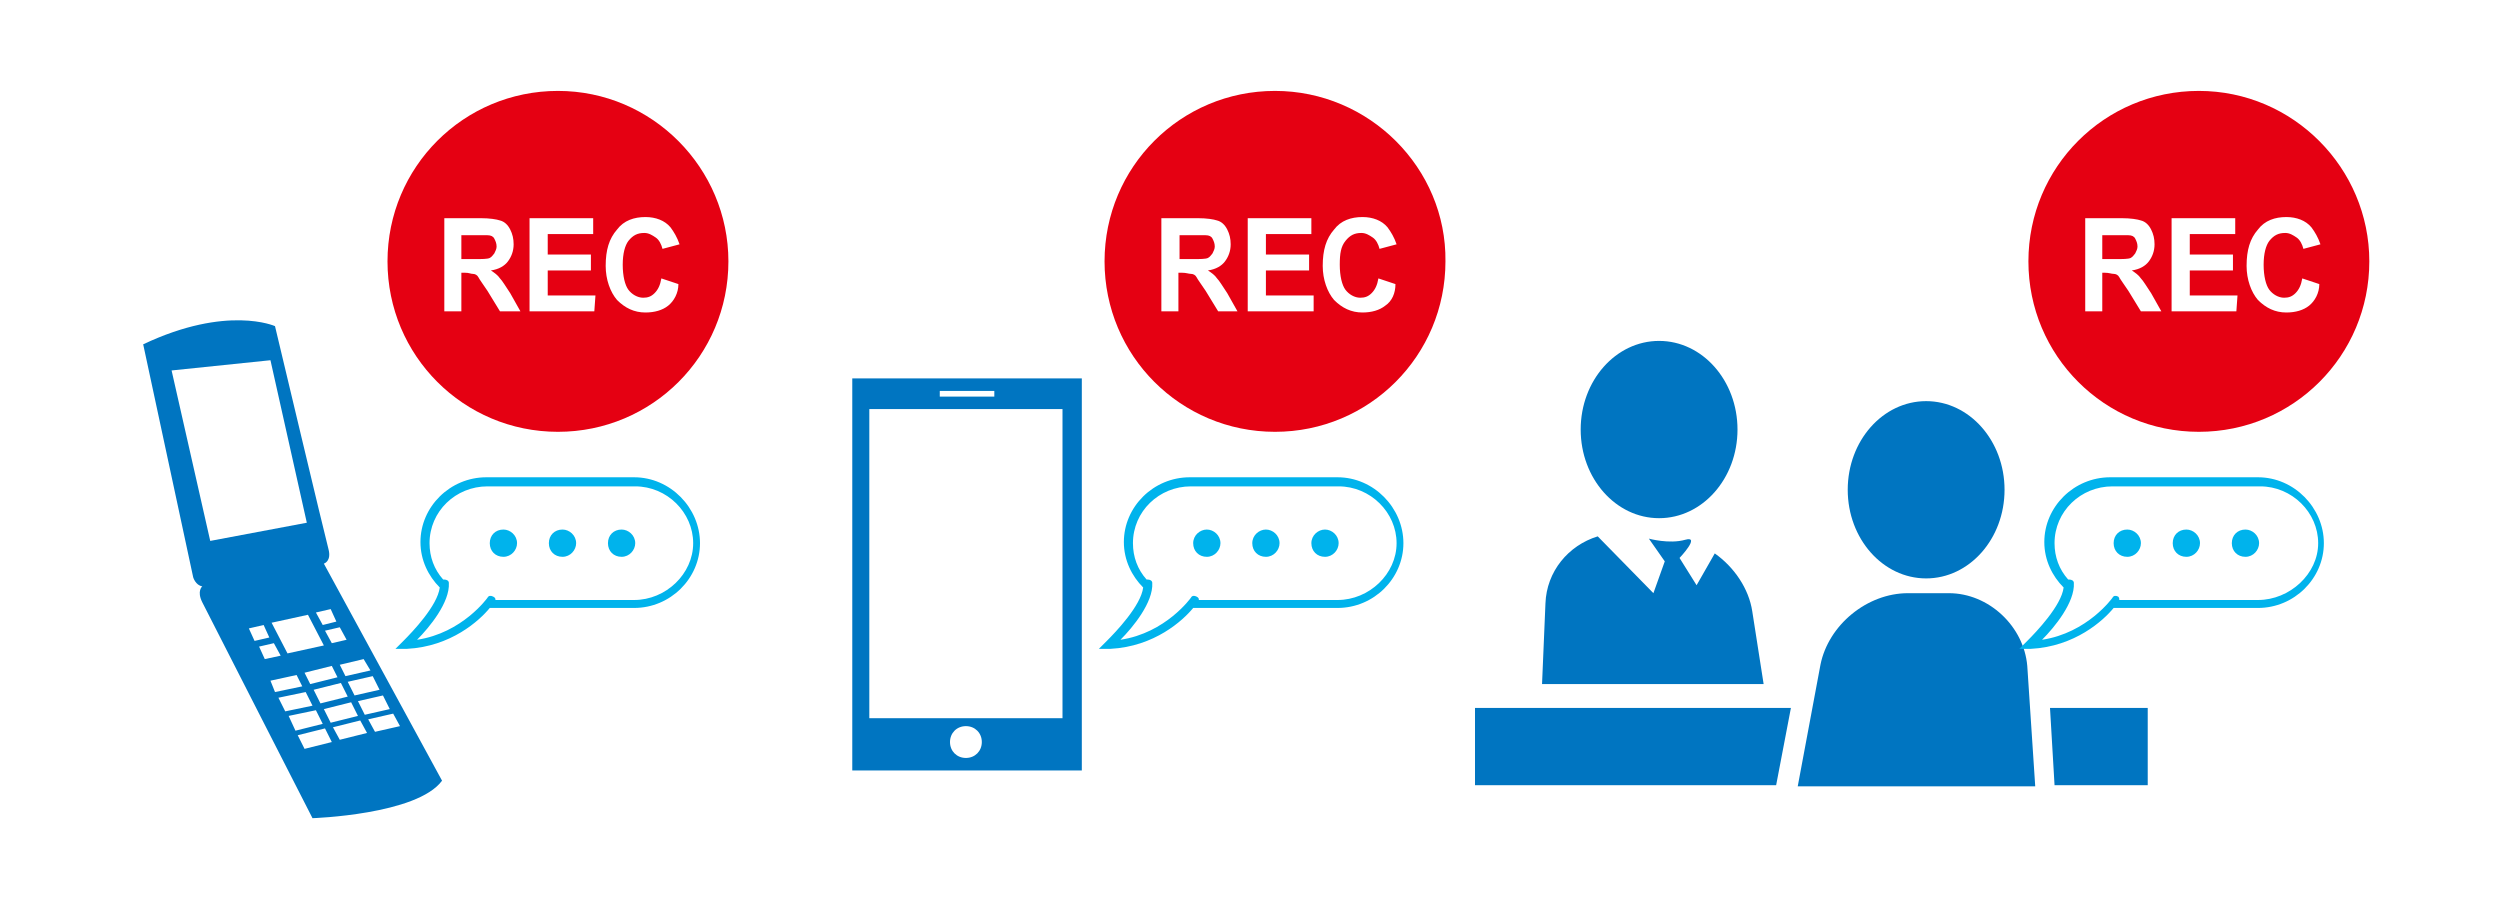 <?xml version="1.0" encoding="utf-8"?>
<!-- Generator: Adobe Illustrator 26.5.2, SVG Export Plug-In . SVG Version: 6.00 Build 0)  -->
<svg version="1.1" id="レイヤー_1" xmlns="http://www.w3.org/2000/svg" xmlns:xlink="http://www.w3.org/1999/xlink" x="0px"
	 y="0px" viewBox="0 0 220 79" style="enable-background:new 0 0 220 79;" xml:space="preserve">
<style type="text/css">
	.st0{fill:#0075C1;}
	.st1{fill:#00B3EC;}
	.st2{fill:#E50012;}
</style>
<path class="st0" d="M75,33.3v34.5h20.2V33.3H75z M82.7,34.4h4.8v0.5h-4.8V34.4z M85,66.7c-0.8,0-1.4-0.6-1.4-1.4s0.6-1.4,1.4-1.4
	s1.4,0.6,1.4,1.4S85.8,66.7,85,66.7z M93.5,63.2h-17V36h17V63.2z"/>
<path class="st0" d="M12.6,30.3L17,50.8c0,0,0.2,0.7,0.8,0.8c0,0-0.5,0.4,0,1.4C18.3,54,27.5,72,27.5,72s9.2-0.3,11.4-3.3L28.5,49.6
	c0,0,0.7-0.2,0.4-1.3c-0.3-1.1-4.7-19.6-4.7-19.6S20,26.8,12.6,30.3z M29.6,54.7L28.4,55l-0.6-1.1l1.3-0.3L29.6,54.7z M28.2,61.9
	l-0.6-1.2l2.4-0.6l0.6,1.2L28.2,61.9z M30.9,61.8l0.6,1.2l-2.4,0.6l-0.6-1.2L30.9,61.8z M27.3,60.2l-0.5-1l2.4-0.6l0.5,1L27.3,60.2z
	 M25.3,57.5l-1.4-2.7l3.2-0.7l1.4,2.7L25.3,57.5z M30.5,56.3l-1.3,0.3l-0.6-1.1l1.3-0.3L30.5,56.3z M32.6,59l-2.2,0.5l-0.5-1L32,58
	L32.6,59z M33.4,60.7l-2.2,0.5L30.6,60l2.2-0.5L33.4,60.7z M34.3,62.4l-2.2,0.5l-0.6-1.2l2.2-0.5L34.3,62.4z M32.4,63.3l2.2-0.5
	l0.6,1.1L33,64.4L32.4,63.3z M29.3,64l2.4-0.6l0.6,1.1l-2.4,0.6L29.3,64z M26.2,64.7l2.4-0.6l0.6,1.2l-2.4,0.6L26.2,64.7z M25.4,63
	l2.4-0.5l0.6,1.2L26,64.3L25.4,63z M24.5,61.4l2.4-0.5l0.6,1.2l-2.4,0.5L24.5,61.4z M23.8,59.9l2.3-0.5l0.5,1l-2.4,0.5L23.8,59.9z
	 M22.8,56.9l1.3-0.3l0.6,1.1L23.3,58L22.8,56.9z M21.9,55.3l1.3-0.3l0.5,1.1l-1.3,0.3L21.9,55.3z M15.1,32.6l8.7-0.9L27,46l-8.5,1.6
	L15.1,32.6z"/>
<g>
	<ellipse class="st0" cx="146" cy="37.8" rx="6.9" ry="7.8"/>
	<g>
		<polygon class="st0" points="129.8,62.3 129.8,69.1 156.3,69.1 157.6,62.3 		"/>
		<g>
			<polygon class="st0" points="189,62.3 180.4,62.3 180.8,69.1 189,69.1 			"/>
		</g>
	</g>
	<ellipse class="st0" cx="169.5" cy="43.1" rx="6.9" ry="7.8"/>
	<path class="st0" d="M158.2,69.2l2-10.7c0.7-3.5,4.1-6.3,7.7-6.3h3.6c3.5,0,6.6,2.9,6.9,6.4l0.7,10.6"/>
</g>
<path class="st0" d="M154.2,53.8c-0.3-2-1.6-3.9-3.3-5.1l-1.6,2.8l-1.5-2.4c0,0,1.9-2,0.5-1.6c-1.4,0.4-3.2-0.1-3.2-0.1l1.4,2
	l-1,2.8l-4.9-5c-2.6,0.8-4.5,3.1-4.6,5.9l-0.3,7.1h19.5L154.2,53.8z"/>
<g>
	<g>
		<path class="st1" d="M54.7,46.6c0.6,0,1.2,0.5,1.2,1.2c0,0.6-0.5,1.2-1.2,1.2c-0.7,0-1.2-0.5-1.2-1.2C53.5,47.1,54,46.6,54.7,46.6
			z"/>
		<path class="st1" d="M49.5,46.6c0.6,0,1.2,0.5,1.2,1.2c0,0.6-0.5,1.2-1.2,1.2c-0.7,0-1.2-0.5-1.2-1.2
			C48.3,47.1,48.8,46.6,49.5,46.6z"/>
		<path class="st1" d="M44.3,46.6c0.6,0,1.2,0.5,1.2,1.2c0,0.6-0.5,1.2-1.2,1.2c-0.7,0-1.2-0.5-1.2-1.2
			C43.1,47.1,43.6,46.6,44.3,46.6z"/>
	</g>
	<path class="st1" d="M55.8,42h-13c-3.2,0-5.8,2.6-5.8,5.7c0,1.6,0.7,3,1.7,4c-0.2,1.6-2.4,3.9-3.2,4.7l-0.7,0.7l1,0
		c3.9-0.2,6.4-2.5,7.3-3.6h12.7c3.2,0,5.8-2.6,5.8-5.7S59,42,55.8,42z M55.8,52.8H43.6c0-0.1,0-0.2-0.2-0.3
		c-0.2-0.1-0.4-0.1-0.5,0.1c0,0-2.2,3.1-6.2,3.7c1.1-1.1,2.9-3.3,2.8-5c0-0.2-0.2-0.3-0.4-0.3c0,0-0.1,0-0.1,0
		c-0.8-0.9-1.2-2-1.2-3.2c0-2.8,2.3-5,5.1-5h13c2.8,0,5.1,2.3,5.1,5S58.6,52.8,55.8,52.8z"/>
</g>
<g>
	<g>
		<path class="st1" d="M116.6,46.6c0.6,0,1.2,0.5,1.2,1.2c0,0.6-0.5,1.2-1.2,1.2c-0.7,0-1.2-0.5-1.2-1.2
			C115.4,47.1,116,46.6,116.6,46.6z"/>
		<path class="st1" d="M111.4,46.6c0.6,0,1.2,0.5,1.2,1.2c0,0.6-0.5,1.2-1.2,1.2c-0.7,0-1.2-0.5-1.2-1.2
			C110.2,47.1,110.8,46.6,111.4,46.6z"/>
		<path class="st1" d="M106.2,46.6c0.6,0,1.2,0.5,1.2,1.2c0,0.6-0.5,1.2-1.2,1.2c-0.7,0-1.2-0.5-1.2-1.2
			C105,47.1,105.6,46.6,106.2,46.6z"/>
	</g>
	<path class="st1" d="M117.7,42h-13c-3.2,0-5.8,2.6-5.8,5.7c0,1.6,0.7,3,1.7,4c-0.2,1.6-2.4,3.9-3.2,4.7l-0.7,0.7l1,0
		c3.9-0.2,6.4-2.5,7.3-3.6h12.7c3.2,0,5.8-2.6,5.8-5.7S120.9,42,117.7,42z M117.7,52.8h-12.2c0-0.1,0-0.2-0.2-0.3
		c-0.2-0.1-0.4-0.1-0.5,0.1c0,0-2.2,3.1-6.2,3.7c1.1-1.1,2.9-3.3,2.8-5c0-0.2-0.2-0.3-0.4-0.3c0,0-0.1,0-0.1,0
		c-0.8-0.9-1.2-2-1.2-3.2c0-2.8,2.3-5,5.1-5h13c2.8,0,5.1,2.3,5.1,5S120.5,52.8,117.7,52.8z"/>
</g>
<g>
	<g>
		<path class="st1" d="M197.6,46.6c0.6,0,1.2,0.5,1.2,1.2c0,0.6-0.5,1.2-1.2,1.2c-0.7,0-1.2-0.5-1.2-1.2
			C196.4,47.1,196.9,46.6,197.6,46.6z"/>
		<path class="st1" d="M192.4,46.6c0.6,0,1.2,0.5,1.2,1.2c0,0.6-0.5,1.2-1.2,1.2c-0.7,0-1.2-0.5-1.2-1.2
			C191.2,47.1,191.7,46.6,192.4,46.6z"/>
		<path class="st1" d="M187.2,46.6c0.6,0,1.2,0.5,1.2,1.2c0,0.6-0.5,1.2-1.2,1.2c-0.7,0-1.2-0.5-1.2-1.2
			C186,47.1,186.5,46.6,187.2,46.6z"/>
	</g>
	<path class="st1" d="M198.7,42h-13c-3.2,0-5.8,2.6-5.8,5.7c0,1.6,0.7,3,1.7,4c-0.2,1.6-2.4,3.9-3.2,4.7l-0.7,0.7l1,0
		c3.9-0.2,6.4-2.5,7.3-3.6h12.7c3.2,0,5.8-2.6,5.8-5.7S201.9,42,198.7,42z M198.7,52.8h-12.2c0-0.1,0-0.2-0.1-0.3
		c-0.2-0.1-0.4-0.1-0.5,0.1c0,0-2.2,3.1-6.2,3.7c1.1-1.1,2.9-3.3,2.8-5c0-0.2-0.2-0.3-0.4-0.3c0,0-0.1,0-0.1,0
		c-0.8-0.9-1.2-2-1.2-3.2c0-2.8,2.3-5,5.1-5h13c2.8,0,5.1,2.3,5.1,5S201.5,52.8,198.7,52.8z"/>
</g>
<g>
	<path class="st2" d="M43.5,22.3c0.1-0.2,0.2-0.4,0.2-0.6c0-0.3-0.1-0.5-0.2-0.7c-0.1-0.2-0.3-0.3-0.6-0.3c-0.1,0-0.5,0-1.1,0h-1.2
		v2.1h1.1c0.7,0,1.2,0,1.4-0.1C43.3,22.6,43.4,22.4,43.5,22.3z"/>
	<path class="st2" d="M49.1,8c-8.3,0-15,6.7-15,15c0,8.3,6.7,15,15,15c8.3,0,15-6.7,15-15C64.1,14.8,57.4,8,49.1,8z M44,27.4
		l-1.1-1.8c-0.4-0.6-0.7-1-0.8-1.2c-0.1-0.2-0.3-0.3-0.5-0.3S41.3,24,40.9,24h-0.3v3.4h-1.5v-8.2h3.2c0.8,0,1.4,0.1,1.7,0.2
		c0.4,0.1,0.7,0.4,0.9,0.8c0.2,0.4,0.3,0.8,0.3,1.3c0,0.6-0.2,1.1-0.5,1.5c-0.3,0.4-0.8,0.7-1.5,0.8c0.3,0.2,0.6,0.4,0.8,0.7
		c0.2,0.2,0.5,0.7,0.9,1.3l0.9,1.6L44,27.4L44,27.4z M52.3,27.4h-5.7v-8.2h5.6v1.4h-4v1.8h3.8v1.4h-3.8v2.2h4.2L52.3,27.4L52.3,27.4
		z M58.8,26.9c-0.5,0.4-1.2,0.6-2,0.6c-1,0-1.8-0.4-2.5-1.1c-0.6-0.7-1-1.8-1-3c0-1.4,0.3-2.4,1-3.2c0.6-0.8,1.5-1.1,2.5-1.1
		c0.9,0,1.7,0.3,2.2,0.9c0.3,0.4,0.6,0.9,0.8,1.5l-1.5,0.4c-0.1-0.4-0.3-0.8-0.6-1s-0.6-0.4-1-0.4c-0.6,0-1,0.2-1.4,0.7
		c-0.3,0.4-0.5,1.1-0.5,2.1c0,1,0.2,1.8,0.5,2.2c0.3,0.4,0.8,0.7,1.3,0.7c0.4,0,0.7-0.1,1-0.4c0.3-0.3,0.5-0.7,0.6-1.3l1.5,0.5
		C59.7,25.8,59.3,26.5,58.8,26.9z"/>
</g>
<g>
	<path class="st2" d="M106.7,22.3c0.1-0.2,0.2-0.4,0.2-0.6c0-0.3-0.1-0.5-0.2-0.7c-0.1-0.2-0.3-0.3-0.6-0.3c-0.1,0-0.5,0-1.1,0h-1.2
		v2.1h1.1c0.7,0,1.2,0,1.4-0.1S106.6,22.4,106.7,22.3z"/>
	<path class="st2" d="M112.2,8c-8.3,0-15,6.7-15,15c0,8.3,6.7,15,15,15c8.3,0,15-6.7,15-15C127.3,14.8,120.5,8,112.2,8z M107.2,27.4
		l-1.1-1.8c-0.4-0.6-0.7-1-0.8-1.2c-0.1-0.2-0.3-0.3-0.5-0.3s-0.4-0.1-0.8-0.1h-0.3v3.4h-1.5v-8.2h3.2c0.8,0,1.4,0.1,1.7,0.2
		c0.4,0.1,0.7,0.4,0.9,0.8c0.2,0.4,0.3,0.8,0.3,1.3c0,0.6-0.2,1.1-0.5,1.5s-0.8,0.7-1.5,0.8c0.3,0.2,0.6,0.4,0.8,0.7
		c0.2,0.2,0.5,0.7,0.9,1.3l0.9,1.6L107.2,27.4L107.2,27.4z M115.5,27.4h-5.7v-8.2h5.6v1.4h-4v1.8h3.8v1.4h-3.8v2.2h4.2V27.4z
		 M121.9,26.9c-0.5,0.4-1.2,0.6-2,0.6c-1,0-1.8-0.4-2.5-1.1c-0.6-0.7-1-1.8-1-3c0-1.4,0.3-2.4,1-3.2c0.6-0.8,1.5-1.1,2.5-1.1
		c0.9,0,1.7,0.3,2.2,0.9c0.3,0.4,0.6,0.9,0.8,1.5l-1.5,0.4c-0.1-0.4-0.3-0.8-0.6-1c-0.3-0.2-0.6-0.4-1-0.4c-0.6,0-1,0.2-1.4,0.7
		s-0.5,1.1-0.5,2.1c0,1,0.2,1.8,0.5,2.2c0.3,0.4,0.8,0.7,1.3,0.7c0.4,0,0.7-0.1,1-0.4c0.3-0.3,0.5-0.7,0.6-1.3l1.5,0.5
		C122.8,25.8,122.5,26.5,121.9,26.9z"/>
</g>
<g>
	<path class="st2" d="M187.9,22.3c0.1-0.2,0.2-0.4,0.2-0.6c0-0.3-0.1-0.5-0.2-0.7c-0.1-0.2-0.3-0.3-0.6-0.3c-0.1,0-0.5,0-1.1,0H185
		v2.1h1.1c0.7,0,1.2,0,1.4-0.1C187.7,22.6,187.8,22.4,187.9,22.3z"/>
	<path class="st2" d="M193.5,8c-8.3,0-15,6.7-15,15c0,8.3,6.7,15,15,15c8.3,0,15-6.7,15-15C208.5,14.8,201.8,8,193.5,8z M188.4,27.4
		l-1.1-1.8c-0.4-0.6-0.7-1-0.8-1.2c-0.1-0.2-0.3-0.3-0.5-0.3s-0.4-0.1-0.8-0.1H185v3.4h-1.5v-8.2h3.2c0.8,0,1.4,0.1,1.7,0.2
		c0.4,0.1,0.7,0.4,0.9,0.8c0.2,0.4,0.3,0.8,0.3,1.3c0,0.6-0.2,1.1-0.5,1.5c-0.3,0.4-0.8,0.7-1.5,0.8c0.3,0.2,0.6,0.4,0.8,0.7
		c0.2,0.2,0.5,0.7,0.9,1.3l0.9,1.6L188.4,27.4L188.4,27.4z M196.8,27.4h-5.7v-8.2h5.6v1.4h-4v1.8h3.8v1.4h-3.8v2.2h4.2L196.8,27.4
		L196.8,27.4z M203.2,26.9c-0.5,0.4-1.2,0.6-2,0.6c-1,0-1.8-0.4-2.5-1.1c-0.6-0.7-1-1.8-1-3c0-1.4,0.3-2.4,1-3.2
		c0.6-0.8,1.5-1.1,2.5-1.1c0.9,0,1.7,0.3,2.2,0.9c0.3,0.4,0.6,0.9,0.8,1.5l-1.5,0.4c-0.1-0.4-0.3-0.8-0.6-1s-0.6-0.4-1-0.4
		c-0.6,0-1,0.2-1.4,0.7c-0.3,0.4-0.5,1.1-0.5,2.1c0,1,0.2,1.8,0.5,2.2c0.3,0.4,0.8,0.7,1.3,0.7c0.4,0,0.7-0.1,1-0.4s0.5-0.7,0.6-1.3
		l1.5,0.5C204.1,25.8,203.7,26.5,203.2,26.9z"/>
</g>
</svg>
